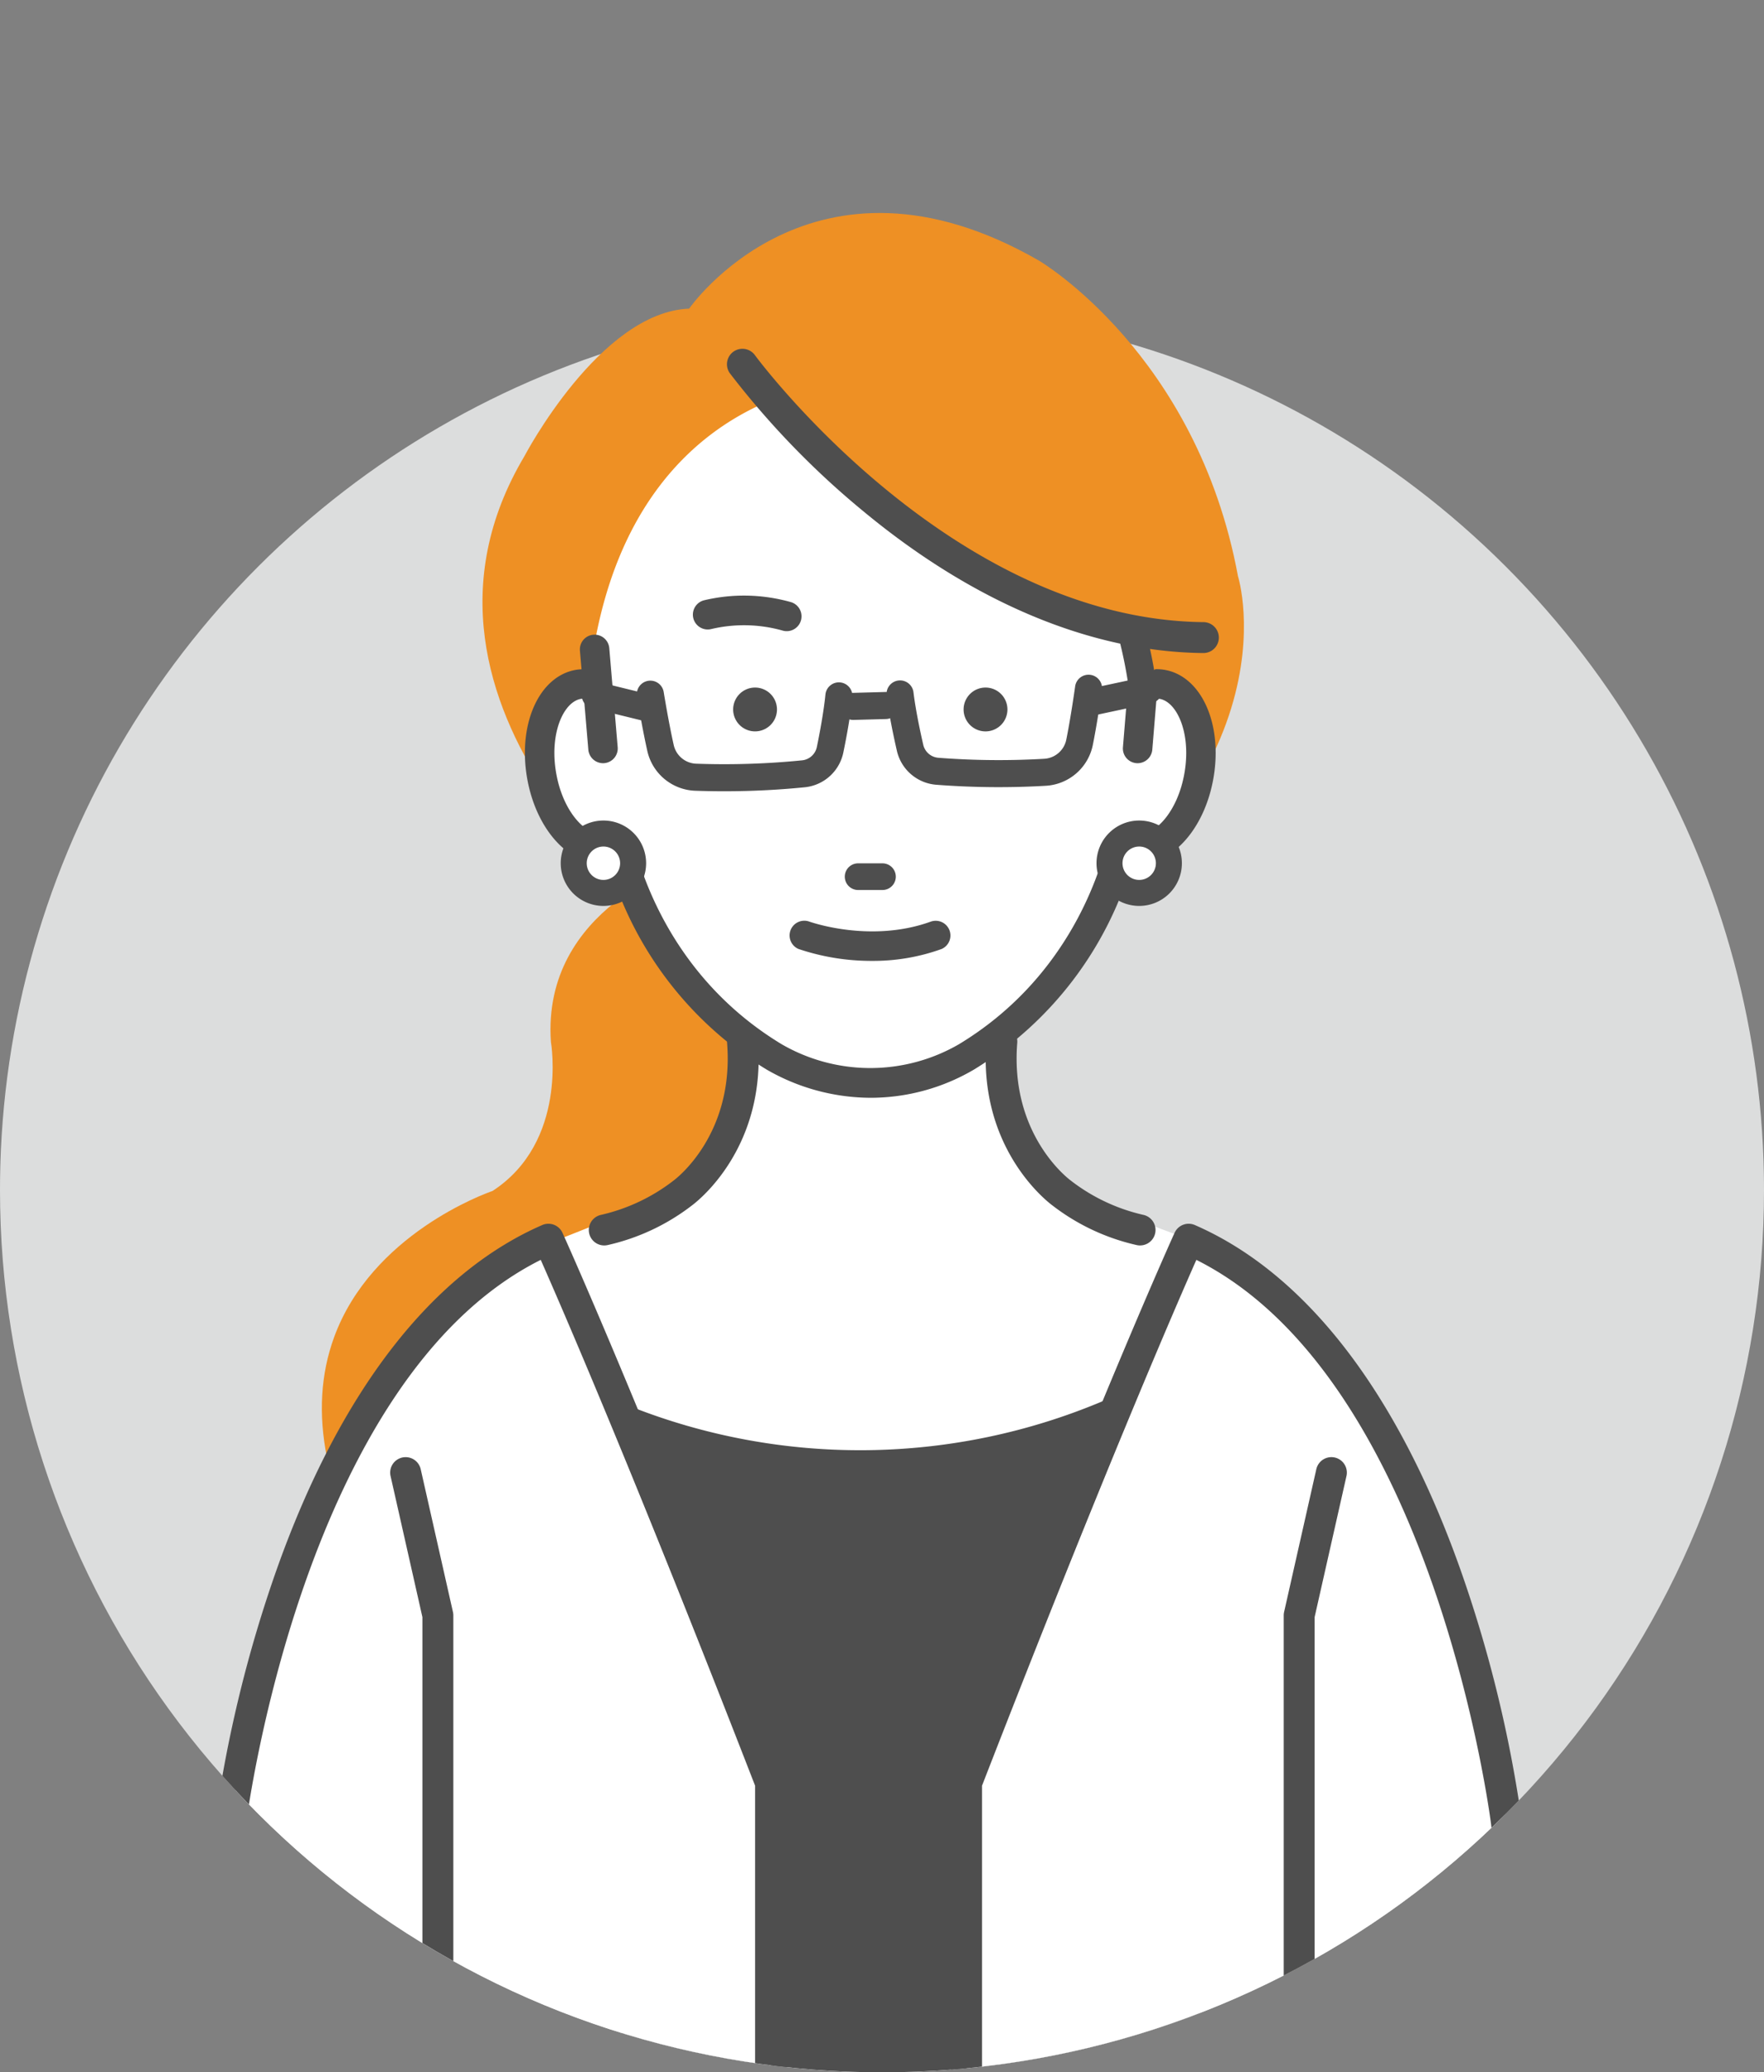 <svg id="c" xmlns="http://www.w3.org/2000/svg" xmlns:xlink="http://www.w3.org/1999/xlink" width="323.5" height="379.978" viewBox="0 0 323.5 379.978">
  <rect x="0" y="0" width="323.5" height="379.978" fill="#808080" stroke="none"/>
  <defs>
    <clipPath id="clip-path">
      <path id="パス_4983" data-name="パス 4983" d="M323.5,218.228a161.75,161.75,0,0,1-323.5,0C0,128.9,72.418,0,161.75,0S323.5,128.9,323.5,218.228Z" fill="none"/>
    </clipPath>
  </defs>
  <g id="グループ_199" data-name="グループ 199" clip-path="url(#clip-path)">
    <circle id="楕円形_154" data-name="楕円形 154" cx="161.75" cy="161.75" r="161.75" transform="translate(-66.999 218.228) rotate(-45)" fill="#dcdddd"/>
    <g id="グループ_192" data-name="グループ 192">
      <path id="パス_4947" data-name="パス 4947" d="M126.018,158.859s-26.185,7.6-24.5,32.1c0,0,3.379,18.583-10.981,27.874,0,0-54.059,17.738-19.428,73.487l78.555,1.689,21.117-69.264-9.037-34.755-35.731-31.13Z" fill="#ee9024"/>
      <path id="パス_4948" data-name="パス 4948" d="M150.037,294.516l-.378-.008-78.826-1.7-.143-.23c-11.156-17.959-14.33-33.889-9.434-47.347C68.14,226.31,89,218.831,90.323,218.374c13.847-9.009,10.742-27.149,10.708-27.332-1.7-24.668,24.583-32.59,24.849-32.667l.262-.076L162.2,189.715l9.111,35.041-21.269,69.761ZM71.4,291.825l77.9,1.676,20.965-68.767L161.3,190.265l-35.4-30.844c-2.69.877-25.432,8.991-23.88,31.5.027.134,3.264,18.964-11.208,28.328l-.116.055c-.215.071-21.6,7.293-28.506,26.279-4.761,13.1-1.665,28.651,9.2,46.239Z" fill="#ee9024"/>
    </g>
    <path id="パス_4949" data-name="パス 4949" d="M126.372,56.6s22.65-32.716,64.174-8.808c0,0,28.941,16.987,36.491,57.882,0,0,12.584,39.638-47.816,74.87L124.484,171.1s-56-40.9-28.312-87.453c0,0,13.841-26.425,30.2-27.054Z" fill="#ee9024"/>
    <path id="パス_4950" data-name="パス 4950" d="M217.984,227.219s-21.242-7.77-24.057-10.053a50.477,50.477,0,0,1-4.477-4.073,22.556,22.556,0,0,1-6.147-14.771l-.464-11.418,7.223-20.433H129.644l7.223,20.433-.464,11.418a22.563,22.563,0,0,1-6.147,14.771,50.481,50.481,0,0,1-4.477,4.073c-2.815,2.283-29.04,12.306-29.04,12.306s5.9,154.653,26.748,157.11l35.476,2.534c1.191.057,7.264.889,8.447.845,1.183.044,15.7-1.633,16.894-1.689l27.03-1.689c20.844-2.457,6.653-159.363,6.653-159.363Z" fill="#fff"/>
    <path id="パス_4951" data-name="パス 4951" d="M217.984,227.219s-14.923,35.284-17.738,33l-16.554,5.665c-16.5,4.384-35.817,3.7-52.464-.088l-15.318-3.71-16.748-31.08s3.478,153.117,24.322,155.574l35.476,2.534c1.191.057,7.264.889,8.447.845,1.183.044,15.7-1.633,16.894-1.689l27.03-1.689c20.844-2.457,6.653-159.363,6.653-159.363Z" fill="#4e4e4e"/>
    <path id="パス_4952" data-name="パス 4952" d="M160.495,175.81a40.077,40.077,0,0,1-12.514-1.746,2.933,2.933,0,1,1,1.966-5.527c.185.063,9.418,3.157,22.374-.081a2.933,2.933,0,1,1,1.422,5.692,54.653,54.653,0,0,1-13.249,1.663Z" fill="#21110d"/>
    <path id="パス_4953" data-name="パス 4953" d="M213.109,125.481a6.412,6.412,0,0,0-3.554.469c-4.308-41.685-35.108-56.967-49.952-55.908-8.278-.829-42.032,3.446-50.375,46.963l.425,8.945a6.421,6.421,0,0,0-3.557-.469c-5.145.87-8.184,8.307-6.786,16.607s6.707,14.328,11.855,13.463a6.163,6.163,0,0,0,2.263-.9c1.8,7.506,8.246,26.87,28.537,39.137,0,0,16.6,10.715,35.274,0,20.291-12.267,26.735-31.632,28.538-39.137a6.165,6.165,0,0,0,2.262.9c5.149.865,10.455-5.162,11.857-13.463s-1.641-15.737-6.787-16.607Z" fill="#fff"/>
    <path id="パス_4954" data-name="パス 4954" d="M213.552,122.816a8.583,8.583,0,0,0-1.676-.112l-5.034,3.287-.907,11.029a2.7,2.7,0,0,0,2.471,2.913c.075.006.15.009.224.009a2.716,2.716,0,0,0,2.69-2.479l.769-9.354a3.187,3.187,0,0,1,.572.034c3.148.532,5.8,6.205,4.574,13.495s-5.585,11.78-8.738,11.251a3.452,3.452,0,0,1-1.275-.519,2.7,2.7,0,0,0-4.068,1.653c-1.769,7.363-7.968,25.75-27.28,37.439a32.451,32.451,0,0,1-32.508.017c-19.342-11.693-25.541-30.089-27.308-37.456a2.7,2.7,0,0,0-4.072-1.653,3.432,3.432,0,0,1-1.265.515c-3.156.523-7.516-3.967-8.745-11.248s1.422-12.963,4.566-13.494a3.228,3.228,0,0,1,.559-.037l.793,9.356a2.715,2.715,0,0,0,2.69,2.479,1.889,1.889,0,0,0,.224-.009,2.707,2.707,0,0,0,2.471-2.914l-.93-10.975c0-.083.007-.166,0-.25l-.054-.356-.558-6.586a2.7,2.7,0,1,0-5.384.444l.29,3.422a8.448,8.448,0,0,0-1,.1c-6.718,1.135-10.671,9.8-9,19.719,1.671,9.9,8.233,16.779,14.942,15.682A65.922,65.922,0,0,0,140.5,196.06a38.332,38.332,0,0,0,19.261,5.229,37.452,37.452,0,0,0,18.819-5.154l.055-.033a66.026,66.026,0,0,0,28.98-37.884c6.7,1.1,13.268-5.777,14.942-15.682,1.67-9.921-2.286-18.583-9.008-19.72Z" fill="#4e4e4e"/>
    <path id="パス_4955" data-name="パス 4955" d="M184.753,130.086a4.019,4.019,0,1,1-4.018-4.017,4.019,4.019,0,0,1,4.018,4.017Z" fill="#4e4e4e"/>
    <path id="パス_4956" data-name="パス 4956" d="M142.489,130.086a4.018,4.018,0,1,1-4.017-4.017,4.018,4.018,0,0,1,4.017,4.017Z" fill="#4e4e4e"/>
    <g id="グループ_193" data-name="グループ 193">
      <path id="パス_4957" data-name="パス 4957" d="M144.279,115.455a2.445,2.445,0,0,1-.74-.115,26.619,26.619,0,0,0-13.163-.265,2.445,2.445,0,1,1-1.256-4.726,31.248,31.248,0,0,1,15.9.331,2.446,2.446,0,0,1-.744,4.775Z" fill="#4e4e4e"/>
      <path id="パス_4958" data-name="パス 4958" d="M144.279,115.731a2.678,2.678,0,0,1-.824-.129,26.138,26.138,0,0,0-13.009-.262,2.72,2.72,0,0,1-1.4-5.256,31.629,31.629,0,0,1,16.056.335,2.721,2.721,0,0,1-.827,5.312Zm-8.06-1.656a27.174,27.174,0,0,1,7.4,1,2.171,2.171,0,1,0,1.316-4.137,31.055,31.055,0,0,0-15.747-.327,2.17,2.17,0,1,0,1.114,4.195,23.08,23.08,0,0,1,5.914-.735Z" fill="#4e4e4e"/>
    </g>
    <path id="パス_4959" data-name="パス 4959" d="M161.836,158.3h-4.465a2.445,2.445,0,1,0,0,4.89h4.465a2.445,2.445,0,0,0,0-4.89Z" fill="#4e4e4e"/>
    <path id="パス_4960" data-name="パス 4960" d="M170.81,168.945c-11.151,4.089-22.324.062-22.5,0a2.7,2.7,0,0,0-1.892,5.049,41.756,41.756,0,0,0,13.508,2.194,36.953,36.953,0,0,0,12.743-2.177,2.7,2.7,0,0,0-1.856-5.062Z" fill="#4e4e4e"/>
    <g id="グループ_194" data-name="グループ 194">
      <path id="パス_4961" data-name="パス 4961" d="M116.106,158.28a5.445,5.445,0,1,1-5.445-5.445,5.445,5.445,0,0,1,5.445,5.445Z" fill="#fff"/>
      <path id="パス_4962" data-name="パス 4962" d="M110.661,166.109a7.829,7.829,0,1,1,7.829-7.829A7.829,7.829,0,0,1,110.661,166.109Zm0-10.89a3.061,3.061,0,1,0,3.062,3.061,3.061,3.061,0,0,0-3.062-3.061Z" fill="#4e4e4e"/>
    </g>
    <g id="グループ_195" data-name="グループ 195">
      <path id="パス_4963" data-name="パス 4963" d="M214.362,158.28a5.445,5.445,0,1,1-5.445-5.445A5.445,5.445,0,0,1,214.362,158.28Z" fill="#fff"/>
      <path id="パス_4964" data-name="パス 4964" d="M208.916,166.109a7.829,7.829,0,1,1,7.83-7.829,7.829,7.829,0,0,1-7.83,7.829Zm0-10.89a3.061,3.061,0,1,0,3.062,3.061,3.061,3.061,0,0,0-3.062-3.061Z" fill="#4e4e4e"/>
    </g>
    <path id="パス_4965" data-name="パス 4965" d="M110.812,228.364a2.835,2.835,0,0,1-.622-5.6,34.1,34.1,0,0,0,13.154-6.157c.054-.045.115-.093.172-.134.447-.329,11.172-8.412,9.825-25.257a2.835,2.835,0,1,1,5.652-.451c1.559,19.483-10.763,29.261-12.067,30.237a39.5,39.5,0,0,1-15.486,7.291,2.806,2.806,0,0,1-.627.07Z" fill="#4e4e4e"/>
    <path id="パス_4966" data-name="パス 4966" d="M209.081,228.364a2.821,2.821,0,0,1-.627-.07A39.507,39.507,0,0,1,192.968,221c-1.3-.977-13.626-10.754-12.067-30.237a2.835,2.835,0,1,1,5.652.451c-1.347,16.845,9.377,24.928,9.834,25.264.054.04.117.089.168.132a34.118,34.118,0,0,0,13.148,6.152,2.835,2.835,0,0,1-.622,5.6Z" fill="#4e4e4e"/>
    <path id="パス_4967" data-name="パス 4967" d="M238.256,374.213a2.834,2.834,0,0,1-2.834-2.835V296.2a2.84,2.84,0,0,1,.069-.624L241.4,269.39a2.835,2.835,0,0,1,5.531,1.248l-5.843,25.878v74.86a2.835,2.835,0,0,1-2.834,2.835Z" fill="#21110d"/>
    <path id="パス_4968" data-name="パス 4968" d="M209.551,128.5a2.551,2.551,0,0,1-2.52-2.177,80.627,80.627,0,0,0-13.292-34.452,2.551,2.551,0,1,1,4.182-2.924,85.748,85.748,0,0,1,14.158,36.626,2.553,2.553,0,0,1-2.526,2.926Z" fill="#4e4e4e"/>
    <path id="パス_4969" data-name="パス 4969" d="M131.65,66.789s54.059,52.37,88.973,50.118C220.623,116.907,198.661,31.876,131.65,66.789Z" fill="#ee9024"/>
    <path id="パス_4970" data-name="パス 4970" d="M220.623,119.742h-.034c-20.456-.238-41.954-9.2-62.168-25.921a154.834,154.834,0,0,1-24.56-25.365,2.834,2.834,0,1,1,4.584-3.335c.352.483,35.8,48.412,82.209,48.952a2.835,2.835,0,1,1-.033,5.669Z" fill="#4e4e4e"/>
    <g id="グループ_196" data-name="グループ 196">
      <path id="パス_4971" data-name="パス 4971" d="M141.306,395.873H41.446s-1.689-38.855.845-61.662c0,0,10.418-86.157,58.283-106.993,0,0,13.619,29.845,40.732,99.672v68.982Z" fill="#fff"/>
      <path id="パス_4972" data-name="パス 4972" d="M141.306,398.708H41.446A2.834,2.834,0,0,1,38.614,396c-.069-1.6-1.67-39.336.859-62.1a238.259,238.259,0,0,1,11.338-46.319c11.506-32.348,28.322-54.119,48.63-62.959a2.831,2.831,0,0,1,3.71,1.422c.137.3,13.964,30.72,40.8,99.823a2.838,2.838,0,0,1,.192,1.026v68.981a2.835,2.835,0,0,1-2.834,2.835Zm-97.13-5.67h94.3V327.423c-22.252-57.288-35.479-87.762-39.31-96.415-43.7,21.885-53.956,102.715-54.057,103.544-2.1,18.848-1.254,49.291-.933,58.486Z" fill="#4e4e4e"/>
    </g>
    <path id="パス_4973" data-name="パス 4973" d="M80.3,374.213a2.834,2.834,0,0,1-2.834-2.835v-74.86L71.624,270.64a2.835,2.835,0,0,1,5.531-1.248l5.913,26.186a2.841,2.841,0,0,1,.069.624v75.177a2.835,2.835,0,0,1-2.834,2.835Z" fill="#4e4e4e"/>
    <g id="グループ_197" data-name="グループ 197">
      <path id="パス_4974" data-name="パス 4974" d="M177.252,395.873h99.86s1.689-38.855-.845-61.662c0,0-10.418-86.157-58.283-106.993,0,0-13.619,29.845-40.732,99.672v68.982Z" fill="#fff"/>
      <path id="パス_4975" data-name="パス 4975" d="M277.112,398.708h-99.86a2.834,2.834,0,0,1-2.834-2.835V326.892a2.838,2.838,0,0,1,.192-1.026c26.833-69.1,40.659-99.524,40.8-99.823a2.832,2.832,0,0,1,3.71-1.422c20.309,8.84,37.124,30.611,48.63,62.959a238.211,238.211,0,0,1,11.335,46.293c2.532,22.788.932,60.528.863,62.124a2.834,2.834,0,0,1-2.832,2.712Zm-97.025-5.67h94.3c.321-9.2,1.164-39.641-.933-58.513-.1-.8-10.389-81.64-54.054-103.517-3.83,8.653-17.057,39.127-39.309,96.415v65.615Z" fill="#4e4e4e"/>
    </g>
    <path id="パス_4976" data-name="パス 4976" d="M238.256,374.213a2.834,2.834,0,0,1-2.834-2.835V296.2a2.84,2.84,0,0,1,.069-.624L241.4,269.39a2.835,2.835,0,0,1,5.531,1.248l-5.843,25.878v74.86a2.835,2.835,0,0,1-2.834,2.835Z" fill="#4e4e4e"/>
    <path id="パス_4977" data-name="パス 4977" d="M205.374,255.57q-1.456.645-2.9,1.244a114.54,114.54,0,0,1-87.076.983l.515,6.29a121.826,121.826,0,0,0,17.992,5.106,119.352,119.352,0,0,0,23.67,2.367,122.532,122.532,0,0,0,47.869-9.841l-.066-6.149Z" fill="#4e4e4e"/>
    <g id="グループ_198" data-name="グループ 198">
      <path id="パス_4978" data-name="パス 4978" d="M124.293,144.3a9.343,9.343,0,0,1-5.583-6.612c-.985-4.4-1.851-9.739-1.887-9.965a2.482,2.482,0,1,1,4.9-.79c.008.054.878,5.424,1.83,9.671a4.388,4.388,0,0,0,4.157,3.428,143.766,143.766,0,0,0,19.409-.62,3.09,3.09,0,0,0,2.685-2.453c.542-2.633,1.254-6.436,1.572-9.609a2.48,2.48,0,0,1,4.936.493c-.337,3.385-1.083,7.37-1.648,10.117a8.042,8.042,0,0,1-6.988,6.383,148.836,148.836,0,0,1-20.113.65,9.347,9.347,0,0,1-3.268-.691Z" fill="#4e4e4e"/>
      <path id="パス_4979" data-name="パス 4979" d="M108.192,129.74a2.481,2.481,0,0,1,1.533-4.7l10.167,2.492a2.481,2.481,0,1,1-1.182,4.819l-10.167-2.492a2.539,2.539,0,0,1-.352-.114Z" fill="#4e4e4e"/>
      <path id="パス_4980" data-name="パス 4980" d="M169.272,143.313a8.04,8.04,0,0,1-4.795-5.657c-.627-2.736-1.461-6.705-1.874-10.078a2.481,2.481,0,1,1,4.925-.6c.387,3.162,1.184,6.951,1.785,9.572a3.09,3.09,0,0,0,2.74,2.392,143.763,143.763,0,0,0,19.417.189,4.39,4.39,0,0,0,4.08-3.52c.856-4.267,1.607-9.655,1.615-9.709a2.481,2.481,0,1,1,4.914.682c-.031.226-.778,5.588-1.664,10a9.35,9.35,0,0,1-8.688,7.5,148.849,148.849,0,0,1-20.122-.2,8.111,8.111,0,0,1-2.333-.568Z" fill="#4e4e4e"/>
      <path id="パス_4981" data-name="パス 4981" d="M198.714,131.146a2.481,2.481,0,0,1,.419-4.723l10.987-2.346a2.481,2.481,0,1,1,1.036,4.852l-10.988,2.347a2.472,2.472,0,0,1-1.455-.129Z" fill="#4e4e4e"/>
      <path id="パス_4982" data-name="パス 4982" d="M155.535,131.821a2.481,2.481,0,0,1,.871-4.777l5.921-.161a2.481,2.481,0,1,1,.135,4.96l-5.921.161a2.482,2.482,0,0,1-1.006-.182Z" fill="#4e4e4e"/>
    </g>
  </g>
</svg>
